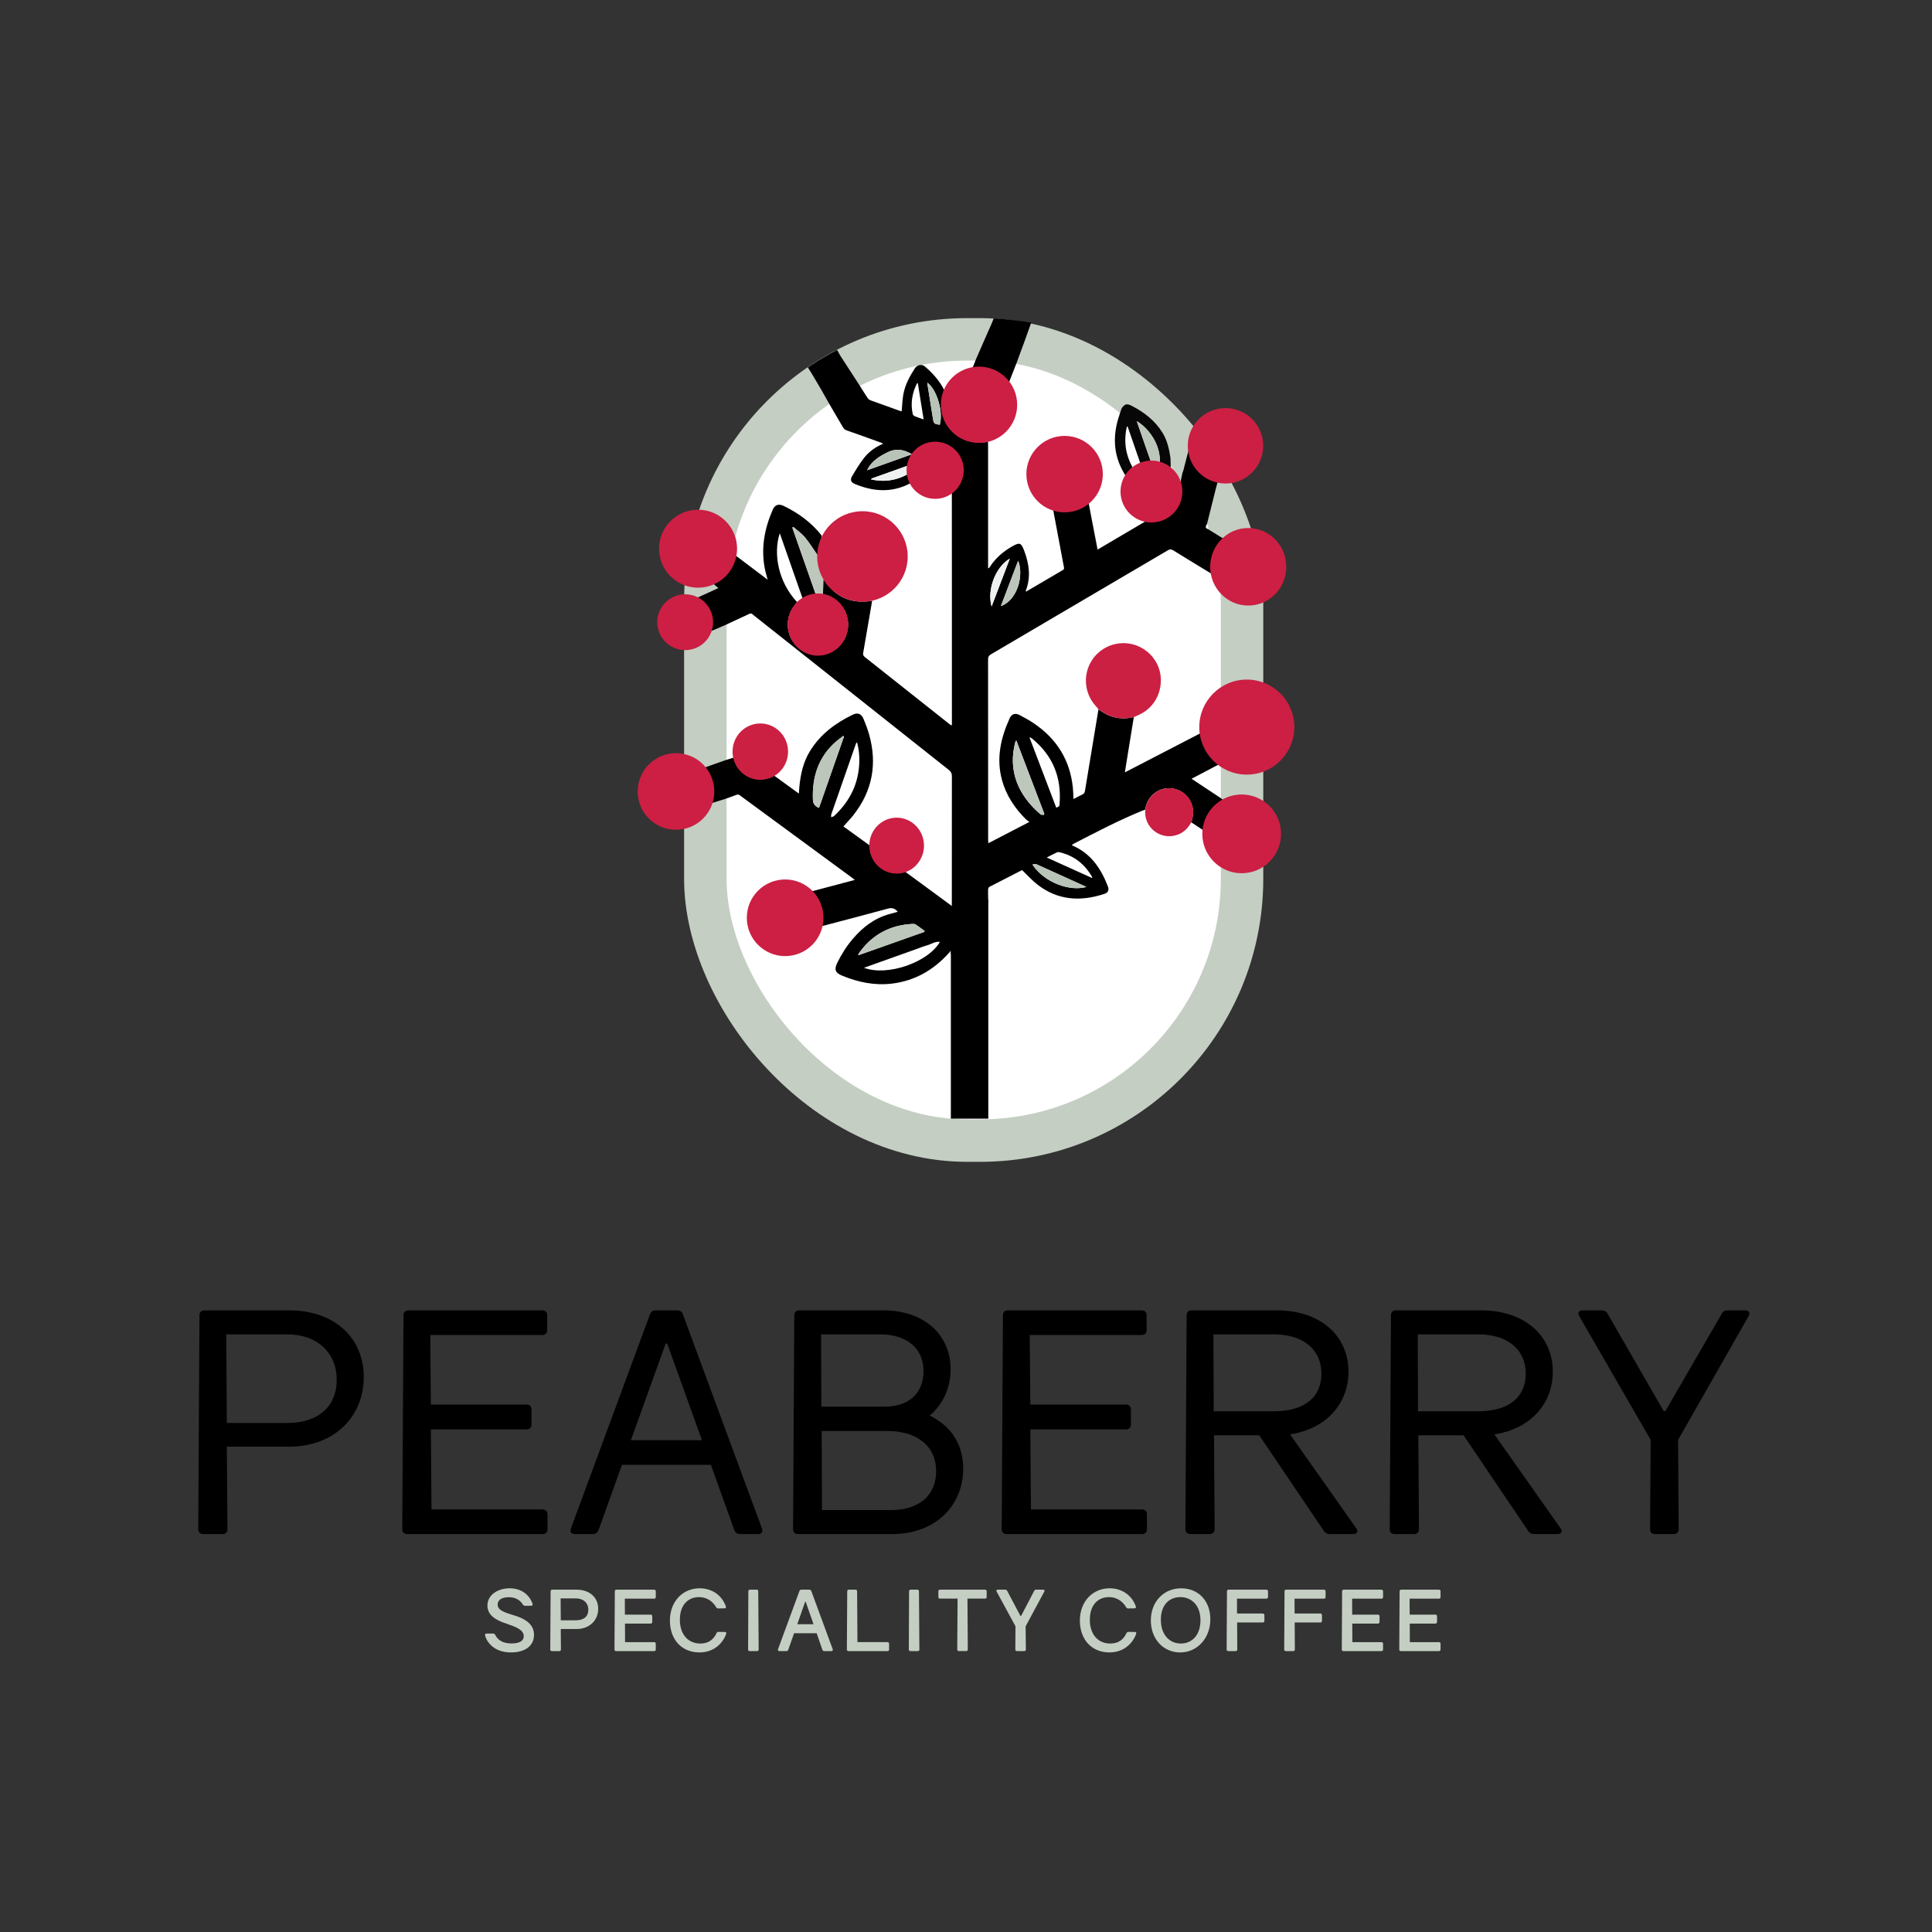 <?xml version="1.0" encoding="UTF-8"?>
<svg id="Layer_1" data-name="Layer 1" xmlns="http://www.w3.org/2000/svg" viewBox="0 0 1417.32 1417.32">
  <rect x="0" y="0" width="1417.32" height="1417.32" fill="#333333" stroke="none"/>
  <defs>
    <style>
      .cls-1 {
        fill: #eff0f0;
      }

      .cls-2 {
        fill: #b9c4b9;
      }

      .cls-3 {
        fill: #bcc6bb;
      }

      .cls-4 {
        fill: #bdc7bc;
      }

      .cls-5 {
        fill: #cc2043;
      }

      .cls-6 {
        fill: #cc1f43;
      }

      .cls-7 {
        fill: #cb1f43;
      }

      .cls-8 {
        fill: #c4cec3;
      }

      .cls-9 {
        fill: #ca1e41;
      }

      .cls-10 {
        fill: #070707;
      }

      .cls-11 {
        fill: #fff;
        stroke: #c4cec3;
        stroke-miterlimit: 10;
        stroke-width: 31.16px;
      }
    </style>
  </defs>
  <g id="Logo">
    <polygon points="697.58 820.63 725.05 820.63 725.11 820.63 725.11 822.92 697.58 822.92 697.58 821.55 697.58 820.63"/>
    <rect class="cls-11" x="517.44" y="248.96" width="393.72" height="587.78" rx="192.04" ry="192.04"/>
    <path class="cls-6" d="m515.34,375.03c4.36.98,8.61,2.21,12.35,4.82,4.47,3.12,7.73,7.17,9.87,12.17.29.68.67,1.33,1,1.99.35,3.07.75,6.13,1.04,9.2.13,1.4.02,2.82.02,4.22-.25.53-.6,1.03-.74,1.58-2.24,8.85-7.54,15.13-15.77,18.99-6.51,2.32-13.09,2.74-19.76.78-7.16-2.73-12.69-7.29-16.05-14.29-8.77-18.24,4.51-39.38,24.75-39.42,1.1,0,2.19-.03,3.29-.05Z"/>
    <g>
      <path d="m895.67,585.56c-7.08-4.67-14.14-9.36-21.53-14.26,6.71-3.53,13.06-6.86,19.37-10.18.44-.23.88-.47,1.32-.7-7.03-5.41-11.41-12.45-12.96-21.23-.09-.53-.48-1.01-.73-1.52-.34.18-.69.35-1.03.53-18.13,9.38-36.26,18.78-54.92,28.43,2.25-13.84,4.4-27.2,6.57-40.57-7.23,1.7-14.22,1.17-20.82-2.43-1.75-.96-3.4-2.12-5.12-3.19-3.3,19.88-6.6,39.75-9.87,59.63-.21,1.27-.62,2.18-1.87,2.75-2.13.99-4.19,2.13-6.57,3.36-.16-2.96-.18-5.62-.45-8.26-2.05-20.27-11.83-35.9-28.58-47.24-3.36-2.27-6.92-4.27-10.53-6.13-3.16-1.64-5.8-.82-7.23,2.31-6.62,14.53-9.99,29.61-5.66,45.42,3.09,11.26,9.44,20.74,17.71,28.92.6.6,1.38,1,2.43,1.75-10.39,5.39-20.11,10.44-30.14,15.63-.06-1.09-.16-1.8-.16-2.53-.01-44.14,0-88.26-.05-132.4,0-1.74.52-2.7,2.04-3.6,43.31-25.41,86.59-50.86,129.84-76.35,1.44-.86,2.47-.87,3.9.01,9.14,5.67,18.35,11.25,27.54,16.84.35.22.71.43,1.06.65-1.39-9.44.69-17.87,7.38-24.93.31-.32.4-.87.6-1.31-.1-.06-.21-.13-.31-.19-3.43-2.1-6.84-4.21-10.27-6.31h.04c-.21-.12-.43-.26-.64-.4-2.43-.93-1.08-2.42-.55-3.78,1.96-7.83,3.91-15.67,5.87-23.5.25-.97.49-1.93.74-2.91.34-1.27.68-2.53,1.01-3.8.06-.29.14-.57.22-.86-1.55-.53-3.06-1.12-4.52-1.82-2.87-1.32-5.54-3-7.86-5.34-4.12-4.13-6.75-9-7.8-14.75-.16-.9-.53-1.75-.81-2.62-.22.88-.45,1.77-.68,2.65-1.16,4.56-2.32,9.13-3.51,13.67-.14.56-.4,1.09-.61,1.64-.47,2.16-.93,4.34-1.42,6.51h0c-.05.25-.1.45-.16.69.1,3.35.65,6.77.23,10.06-1.42,11.09-10.67,18.93-21.88,18.89-1.44-.01-2.87-.08-4.31-.12-.05.03-.1.06-.16.09-11.43,6.74-22.85,13.47-34.65,20.41-2.19-11.4-4.34-22.54-6.48-33.67h0c-.09-.52-.19-1.01-.29-1.52-2.51,1.51-4.92,3.23-7.56,4.45-5.86,2.74-12.04,2.69-18.27,1.49.04.23.09.45.13.69,2.56,13.66,5.1,27.33,7.69,40.98.18,1,.53,1.87-.71,2.6-9,5.22-17.96,10.52-26.92,15.79-.16-.22-.35-.38-.32-.45,3.93-9.99,2.56-19.79-1.09-29.48-2.23-5.97-3.38-6.36-8.87-3.21-6.64,3.79-12.3,8.67-16.44,15.19-.22.34-.47.66-1.19.93v-89.78c0-1.01-.04-2.04-.05-3.05-.05.01-.1.01-.16.03-.01.01-.03.01-.04,0-5.82.88-11.49.6-16.98-1.78-4.05-1.75-7.34-4.48-10.35-7.6-.35-.51-.7-1-1.05-1.51-5.14-7.75-6.49-16.06-3.67-25,.19-.61.16-1.31.22-1.97-.09-.18-.19-.38-.3-.56-3.57-6.84-8.65-12.45-14.56-17.36-2.53-1.27-4.66-.58-6.51,1.39-3.99,6.12-7.51,12.49-8.77,19.78-.69,3.95-.79,8-1.17,12.18-.29-.06-.91-.17-1.49-.38-7.08-2.53-14.15-5.04-21.21-7.64-.82-.3-1.7-.86-2.17-1.56-1.9-2.79-3.64-5.67-5.44-8.53-2.95-4.56-5.91-9.12-8.86-13.67-1.99-3.06-3.97-6.14-5.97-9.21l-.03-.04-2.23-4.03c-2.09,1.12-7.52,4.05-13.41,7.62-.18.1-.35.21-.52.32-3.3,2.08-6.13,3.96-7.51,4.9l2.74,4.39.03.04c1.77,2.97,3.54,5.95,5.3,8.93l1.71,2.92c2.21,3.79,4.34,7.62,6.49,11.44,3.17,5.4,6.35,10.78,9.48,16.21.66,1.14,1.42,1.82,2.75,2.29,8.48,2.92,16.91,6.01,25.33,9.05.39.14.73.38,1.44.74-5.7,2.36-10.39,5.79-13.96,10.32-3.39,4.29-6.22,9.04-9,13.76-1.42,2.4-.57,4.27,1.97,5.35,13.57,5.71,27.1,6.73,40.48-.23.29-.16.58-.31.87-.47-.73-2.18-1.47-4.35-2.19-6.53-.29.16-.56.31-.84.44-.7.36-1.4.71-2.1,1.04-.36.17-.71.32-1.06.47-.19.09-.39.17-.58.25-.31.13-.61.25-.92.36-.23.09-.45.17-.68.25-.17.06-.35.12-.52.18-.51.18-1,.34-1.51.48-.57.17-1.16.32-1.73.47-.92.22-1.84.4-2.79.55-.35.06-.7.12-1.06.17-.6.08-1.19.14-1.8.17-.17.01-.32.03-.51.04-.35.04-.71.05-1.06.05-.4.03-.79.03-1.19.03-2.87,0-5.82-.34-8.84-1.03.43-.38.61-.64.86-.71,8.49-3.05,17-6.09,25.5-9.1.17-.06.34-.12.51-.18.32-.12.68-.12,1-.17,3.7-15.15,20.52-21.05,32.42-11.39,8.64,7.03,9.58,20.58,1.99,28.8-.92.99-1.93,1.9-2.9,2.84v.21c.01,19.23.03,38.46.03,57.69.01,36.5.01,72.99.01,109.48v3.09c-.69-.36-1.19-.53-1.6-.86-20.76-16.45-41.51-32.93-62.3-49.36-1.19-.93-1.4-1.8-1.14-3.23,2.22-12.66,4.38-25.33,6.54-38.01-1.23.21-2.45.36-3.64.47-.04,0-.08,0-.13.01-1.61.13-3.17.17-4.69.12-.03,0-.06-.01-.09-.01-.65-.03-1.3-.08-1.93-.13-.47-.04-.92-.08-1.38-.14-.18-.03-.36-.05-.55-.08-.49-.08-.97-.16-1.44-.26-.55-.1-1.08-.22-1.61-.36-2.13-.52-4.16-1.26-6.09-2.23-.3-.14-.6-.3-.88-.45-4.57-2.45-8.65-6.17-12.18-11.17-.39-.55-.82-1.06-1.22-1.61v.04c-.09,3.58-.17,7.14-.25,10.71-.01.14-.01.3-.01.44.87.31,1.73.68,2.61.93,9.17,2.7,15.63,11.09,15.8,20.52.17,9.97-5.82,18.66-14.95,21.66-9.26,3.04-19.35-.1-24.93-7.79-5.78-7.96-5.78-18.56-.01-26.33.77-1.05,1.49-2.13,2.23-3.19h0c.06-.1.13-.21.19-.3-13.63-14.62-17.57-35.19-12.62-50.44,5.62,16.06,11.1,31.75,16.58,47.41.03.09.06.17.09.26,3.22-.96,6.45-1.92,9.67-2.88-.06-.18-.13-.35-.18-.53-5.66-16.1-11.31-32.22-16.96-48.33.25-.18.49-.36.74-.55,2.87,2.55,6.1,4.79,8.53,7.7,3.29,3.96,6.01,8.39,8.95,12.63h0c.08.12.16.23.23.34.91-3.93,1.82-7.87,2.71-11.8.12-.52.21-1.04.3-1.57h0c.04-.3.09-.6.14-.88-7.51-9.61-17.06-16.58-27.96-21.82-3.69-1.77-6.39-.86-7.96,2.71-6.09,13.86-8.78,28.22-5.84,43.31.49,2.56,1.29,5.05,2.08,8.09-7.9-5.96-15.45-11.66-23.01-17.36-.19-.16-.4-.3-.6-.45-.25.52-.58,1.03-.73,1.58-2.23,8.84-7.53,15.13-15.78,18.98.23.21.48.4.71.62,1.03.87,2.06,1.78,3.26,2.82-3.25,1.48-6.43,2.92-9.57,4.35-1.82.83-3.64,1.65-5.44,2.47-.34.16-.69.31-1.03.47.32.38.58.83.97,1.09,2.19,1.47,4,3.1,5.41,4.88,3.84,4.77,4.96,10.62,3.52,17.49-.08.42-.17.83-.25,1.23.47-.19.93-.4,1.4-.6,3.14-1.34,6.28-2.67,9.44-4.01,6.13-2.84,12.28-5.64,18.39-8.54,1.4-.66,2.04.26,2.84.91,13.8,10.92,27.61,21.87,41.4,32.81,33.96,26.93,67.91,53.88,101.91,80.77,1.61,1.29,2.3,2.55,2.3,4.64-.06,30.74-.04,61.47-.04,92.21v3.01c-11.61-8.53-22.76-16.73-33.92-24.91-.06-.05-.14-.1-.21-.16-1.75.14-3.51.4-5.27.44-10.97.25-19.48-7.3-20.62-18.23-.05-.49-.1-1-.16-1.49-.14-.1-.3-.21-.44-.32-6.3-4.54-12.57-9.09-18.92-13.67,2.56-2.88,5.12-5.47,7.34-8.31,13.99-17.79,17.63-37.64,11.49-59.33-1.08-3.82-2.52-7.54-4.04-11.22-1.57-3.83-4.27-4.9-7.97-3.1-12.8,6.19-23.88,14.48-31.41,26.81-4.92,8.05-6.87,17.04-7.74,26.31-.13,1.43-.21,2.86-.34,4.73-6.13-4.47-11.99-8.73-17.84-12.99-.08.01-.14.03-.22.04h-.01c-.74.12-1.49.18-2.19.43-11.28,3.95-22.08-.97-26.35-12.09-.32-.86-.56-1.69-1.61-1.6-.06-.01-.14,0-.22.01-1.82.57-3.65,1.14-5.47,1.71-4.84,1.71-9.71,3.44-14.56,5.17-.04.01-.06.03-.1.04.21.68.26,1.47.65,2.03,5.14,7.51,6.21,15.62,3.79,24.3.25-.08.49-.16.74-.23,3.13-.97,6.26-1.95,9.4-2.92,2.78-.99,5.58-1.92,8.34-3.01,1.43-.57,2.22.3,3.14.97,16.92,12.43,33.84,24.84,50.75,37.27,10.17,7.47,20.34,14.93,30.49,22.4.66.48,1.3,1.01,2.3,1.8-10.56,2.8-20.74,5.51-30.92,8.22-.01.01-.04.03-.05.04-.29.27-.57.55-.95.9,6.74,7.01,8.86,15.4,7.43,24.83.26-.06.51-.13.77-.19,16.02-4.22,32.07-8.34,48.03-12.74,3.14-.87,5.16-.1,7.22,2.32-2.13.58-4.12,1.14-6.12,1.69-10.86,2.97-19.36,9.47-26.57,17.84-4.73,5.48-8.58,11.53-11.75,18.04-2.3,4.7-1.38,7.22,3.43,9.21,11.78,4.88,23.98,7.44,36.71,5.92,16.97-2.04,30.83-10.13,42.11-22.82.12-.12.25-.23.36-.35.17-.27.34-.55.49-.82.05.26.09.52.13.79.05.75.16,1.51.16,2.26v119.99h27.46v-158.11c0-.68.05-1.35.09-2.03-.06-.25-.12-.48-.17-.73-.04-2.45-.14-4.91-.06-7.36.03-.62.44-1.55.95-1.8,8.1-4.22,16.24-8.36,23.97-12.31,3.96,3.77,7.4,7.66,11.45,10.78,14.95,11.53,31.52,12.41,48.89,6.69,2.8-.92,3.67-2.82,2.57-5.64-5.06-13-12.45-24.05-25.89-29.81-.14-.06-.26-.21-.52-.42.42-.3.77-.61,1.17-.82,16.61-8.6,33.19-17.24,50.53-24.35.7-.29,1.43-.52,2.14-.78,1.45-10.6,11.09-17.56,21.19-15.3,10.27,2.3,16.14,12.4,13.15,22.63-.19.65-.42,1.3-.62,1.93,2.74,1.82,5.49,3.64,8.23,5.45.16.1.31.21.47.31,1.16-9.12,5.57-16.17,13.39-21.05.45-.29.75-.83,1.12-1.25-.09-.06-.18-.14-.27-.21-.4-.3-.81-.6-1.21-.91Zm-148.76-174.19c4.13,9.92.04,28.58-12.67,33.28,4.26-11.17,8.38-22,12.67-33.28Zm-6.1-1.6c-4.48,11.78-8.82,23.18-13.37,35.15-3.49-12.38,2.84-28.91,13.37-35.15Zm-72.28-76.35h-.01c-11.04,3.93-21.72,7.75-32.41,11.56,1.84-3.93,4.7-6.86,8.06-9.21,2.27-1.58,4.77-2.9,7.26-4.1.6-.29,1.19-.55,1.79-.75,1.19-.42,2.36-.7,3.55-.83,1.1-.13,2.19-.14,3.29-.03.36.03.74.08,1.1.14.17.03.32.05.49.09.25.04.48.09.73.16.13.03.26.06.4.1.56.13,1.1.3,1.66.51.22.06.43.16.65.25.58.22,1.16.47,1.74.77.22.09.43.19.64.31.43.21.86.44,1.29.7.09.04.19.1.29.16-.17.06-.34.12-.51.18Zm2.58-28.07c-.61-.26-1.36-.9-1.49-1.49-1.82-7.97-.48-15.5,3.12-22.69.19-.01.39-.01.58-.01,1.39,8.67,2.79,17.36,4.26,26.53-2.52-.9-4.53-1.53-6.47-2.34Zm18.27,6.28c-4.26-.7-4.39-.84-5.03-4.84-1.31-8.26-2.64-16.52-3.95-24.78-.06-.39-.08-.78-.13-1.29,7.05,4.96,11.93,21.79,9.1,30.91Zm-93.04,274.88c-.61-16.73,4.08-31.23,16.97-42.5,1.69-1.47,3.52-2.75,5.29-4.13.18.14.36.29.55.43-6.1,17.43-12.19,34.85-18.34,52.37-2.91-1.26-4.35-2.92-4.47-6.17Zm15.54,12.1c-.53.49-1.39.62-2.1.93.01-.7-.18-1.48.04-2.1,6.04-17.4,12.12-34.8,18.21-52.19.05-.14.23-.23.7-.66,1.27,4.67,1.77,9.18,1.69,13.74-.3,16.11-6.8,29.41-18.53,40.28Zm17.65,101.62c.43-.64.83-1.31,1.3-1.93,9.57-12.95,22.45-19.69,38.49-20.5.81-.04,1.79,0,2.43.42,2.23,1.47,4.35,3.12,6.52,4.7-.04.22-.08.45-.12.68-16.08,5.69-32.14,11.39-48.21,17.08-.13-.14-.26-.29-.4-.43Zm4.31,9.73c3.51-1.26,6.52-2.35,9.54-3.43,3.01-1.08,6.05-2.16,9.08-3.23,3.1-1.1,6.21-2.21,9.31-3.32,3.1-1.1,6.22-2.21,9.32-3.32,3.03-1.08,6-2.32,9.09-3.18,3.01-.84,5.74-2.96,9.35-2.55-8.66,15.14-38.64,25.49-55.69,19.04Zm121.79-169.11c.57.38,1.19.7,1.71,1.13,15.09,12.43,21.52,28.48,19.96,47.84-.13,1.77-.19,1.77-2.43,2.7-6.57-17.24-13.06-34.29-19.57-51.36.12-.1.22-.21.32-.31Zm-10.71,3.22c.06-.21.29-.38.66-.84,6.88,18.05,13.69,35.87,20.49,53.69-.09.29-.18.58-.26.87-.84-.12-1.95.06-2.49-.4-16.52-14.12-24.14-32.22-18.4-53.32Zm12.78,90.63c.03-.25.05-.51.06-.77.83,0,1.77-.27,2.45.04,12.19,5.47,24.35,11.01,36.5,16.54.05.03.05.14.09.22-12.05,3.27-30.26-3.13-39.11-16.04Zm43.42,8.53c.08.13.04.31.09.91-11.14-5.05-21.98-9.95-33.32-15.08,2.78-1.42,5.12-2.66,7.52-3.79.56-.25,1.35-.19,1.97-.04,10.57,2.48,18.35,8.66,23.74,18Z"/>
      <path d="m722.51,270.08c6.31.87,11.69,4.03,16.11,9.13.47.53.99,1.01,1.48,1.52.1-.27.21-.53.31-.81,1.75-4.47,3.51-8.95,5.26-13.41,1.82-4.96,3.66-9.89,5.47-14.86.29-.77.56-1.55.84-2.31,1.53-4.19,3.03-8.41,4.53-12.62-4.19-.7-15.58-2.48-27.52-3.17-.1.19-.18.42-.26.64-.96,2.78-2.26,5.41-3.44,8.1-.97,2.23-1.95,4.47-2.93,6.69-2.06,4.73-4.14,9.45-6.22,14.17-.82,2.06-1.65,4.12-2.47,6.18-.08.19-.16.39-.23.58,3.03.03,6.09-.25,9.06.17Z"/>
    </g>
    <path class="cls-8" d="m492.93,477.43c.33.03.66.06.99.1-.33-.03-.66-.06-.99-.1Z"/>
    <path class="cls-5" d="m805.86,520.45c-.56-.73-1.07-1.51-1.7-2.17-8.29-8.78-9.92-21.97-3.99-32.5,5.89-10.48,18.16-15.95,29.9-13.33,11.69,2.6,20.48,12.52,21.44,24.16,1.03,12.57-5.79,23.77-17.21,28.32-.86.34-1.68.77-2.52,1.15-7.23,1.69-14.21,1.17-20.81-2.43-1.76-.96-3.41-2.12-5.12-3.19Z"/>
    <path class="cls-9" d="m603.76,436.12c.87.31,1.73.67,2.62.93,9.16,2.7,15.63,11.09,15.79,20.51.18,9.98-5.81,18.66-14.94,21.66-9.26,3.05-19.35-.11-24.93-7.79-5.78-7.96-5.78-18.55-.01-26.33.85-1.14,1.62-2.33,2.43-3.5,1.35-.92,2.7-1.84,4.05-2.76,3.22-.96,6.45-1.92,9.67-2.88,1.77.05,3.55.11,5.32.16Z"/>
    <path class="cls-7" d="m873.95,603.21c-2.18,3.85-5,7.05-9.18,8.79-13.12,5.46-26.12-5.25-24.54-18.06,1.45-10.6,11.09-17.56,21.19-15.3,10.28,2.3,16.15,12.4,13.15,22.64-.19.65-.41,1.29-.62,1.93Z"/>
    <path class="cls-3" d="m619.15,540.31c-6.1,17.43-12.2,34.85-18.33,52.37-2.91-1.26-4.35-2.91-4.47-6.17-.61-16.72,4.08-31.23,16.98-42.5,1.68-1.47,3.52-2.75,5.28-4.13.18.14.36.28.54.42Z"/>
    <path class="cls-4" d="m765.82,597.8c-.84-.12-1.94.06-2.49-.4-16.52-14.12-24.15-32.21-18.4-53.32.06-.21.28-.37.66-.85,6.88,18.04,13.69,35.87,20.49,53.69-.09.29-.18.58-.26.87Z"/>
    <path class="cls-4" d="m678.16,683.6c-16.07,5.69-32.14,11.38-48.22,17.07-.13-.14-.26-.28-.4-.42.43-.65.83-1.31,1.29-1.94,9.57-12.95,22.46-19.7,38.49-20.51.81-.04,1.79,0,2.43.42,2.24,1.47,4.36,3.12,6.53,4.7-.04.23-.08.46-.12.68Z"/>
    <path class="cls-4" d="m603.76,436.12c-1.77-.05-3.55-.11-5.32-.16-5.71-16.29-11.42-32.57-17.14-48.86.25-.18.49-.37.74-.55,2.87,2.55,6.11,4.79,8.53,7.71,3.38,4.06,6.15,8.62,9.18,12.97-.09,6.27,1.71,12.08,4.27,17.7-.09,3.73-.17,7.46-.26,11.19Z"/>
    <path class="cls-2" d="m757.77,633.94c.82,0,1.77-.27,2.45.04,12.19,5.47,24.34,11.01,36.5,16.54.05.02.06.14.09.21-12.05,3.28-30.25-3.12-39.11-16.03.02-.26.05-.51.07-.77Z"/>
    <path class="cls-2" d="m669.04,333.24c-11.21,4-22.07,7.87-32.93,11.74,1.84-3.94,4.7-6.86,8.07-9.21,2.27-1.58,4.76-2.89,7.25-4.1,6-2.91,11.75-1.87,17.61,1.57Z"/>
    <path class="cls-3" d="m746.91,411.38c4.13,9.92.04,28.57-12.67,33.28,4.25-11.18,8.37-22,12.67-33.28Z"/>
    <path class="cls-2" d="m680.28,280.73c7.05,4.96,11.94,21.78,9.1,30.91-4.26-.71-4.38-.84-5.02-4.85-1.31-8.26-2.63-16.52-3.95-24.77-.06-.39-.08-.78-.13-1.29Z"/>
    <path class="cls-1" d="m727.44,444.93c-3.49-12.37,2.84-28.91,13.38-35.15-4.48,11.77-8.82,23.18-13.38,35.15Z"/>
    <path class="cls-1" d="m666.8,341.5c-.21,2.09-.43,4.18-.64,6.27-8.48,4.68-17.41,6.15-27.22,3.9.43-.37.61-.63.85-.72,8.67-3.11,17.34-6.2,26.02-9.29.31-.11.66-.11,1-.17Z"/>
    <path class="cls-1" d="m885.51,384.29c.43,1.23,1.66,2.34.53,3.79-2.42-.95-1.07-2.42-.53-3.79Z"/>
    <path class="cls-2" d="m696.28,313.3c.35.5.71,1,1.06,1.5-.36-.5-.71-1-1.06-1.5Z"/>
    <path class="cls-8" d="m697.49,698.38c-.21,0-.41.02-.62.03.17-.27.33-.54.5-.81.04.26.08.52.12.79Z"/>
    <path class="cls-1" d="m886.69,388.49s-.04-.02-.04-.02c0,0,.04.02.04.02Z"/>
    <path class="cls-8" d="m725.03,659.76c.05.24.11.49.16.73-.06-.24-.11-.49-.16-.73Z"/>
    <path class="cls-10" d="m858.67,335.95c.07,2.56.13,5.11.2,7.67-2.63-1.46-5.27-2.92-7.9-4.37.05-8.73-2.94-16.34-8.53-22.98-2.32-2.75-4.91-5.19-8.55-7.36,3.56,10.19,6.92,19.82,10.28,29.44-2.54.52-5.07,1.05-7.61,1.57-3.11-9.01-6.22-18.03-9.33-27.04-.19.06-.38.12-.57.18-2.4,10.38-1,20.25,4.07,29.62-1.7,2.05-3.4,4.1-5.1,6.15-8.29-12.92-9.64-26.77-5.41-41.32.8-2.75,1.78-5.44,2.68-8.16,2.54-3.2,3.77-3.46,7.54-1.52,9.01,4.65,16.81,10.7,22.26,19.43,3.57,5.72,4.99,12.13,5.96,18.68Z"/>
    <path class="cls-3" d="m844.16,338.35c-3.36-9.62-6.72-19.25-10.28-29.44,3.64,2.17,6.23,4.61,8.55,7.36,5.59,6.63,8.58,14.25,8.53,22.98-2.27-.3-4.53-.6-6.8-.9Z"/>
    <circle class="cls-6" cx="512.11" cy="402.53" r="28.61"/>
    <circle class="cls-6" cx="502.65" cy="456.45" r="20.48"/>
    <ellipse class="cls-6" cx="600.07" cy="458.17" rx="22.17" ry="22.82"/>
    <circle class="cls-6" cx="632.69" cy="408.23" r="33.2"/>
    <circle class="cls-6" cx="686.03" cy="344.99" r="20.97"/>
    <circle class="cls-6" cx="718.2" cy="296.95" r="28"/>
    <circle class="cls-6" cx="781" cy="347.82" r="28.04"/>
    <circle class="cls-6" cx="844.71" cy="360.59" r="22.7"/>
    <circle class="cls-6" cx="899.02" cy="327.04" r="27.67"/>
    <ellipse class="cls-6" cx="915.71" cy="415.8" rx="27.92" ry="28.44"/>
    <circle class="cls-6" cx="914.66" cy="533.4" r="34.86"/>
    <circle class="cls-6" cx="910.9" cy="611.72" r="28.88"/>
    <ellipse class="cls-6" cx="657.78" cy="620.36" rx="20.06" ry="20.52"/>
    <circle class="cls-6" cx="575.98" cy="673.29" r="28.11"/>
    <circle class="cls-6" cx="495.91" cy="580.63" r="28.1"/>
    <ellipse class="cls-5" cx="557.76" cy="551.4" rx="20.36" ry="20.67"/>
  </g>
  <g>
    <path d="m212.24,961.28h-62.3c-2.26,0-3.61,1.35-3.61,3.61l-.9,156.89c0,2.26,1.35,3.61,3.61,3.61h14.22c2.26,0,3.61-1.35,3.61-3.61l-.45-60.5h45.82c32.73,0,54.63-21.9,54.63-51.02s-21.9-48.99-54.63-48.99Zm-1.58,82.62h-44.24l-.45-65.01h44.7c21.67,0,36.34,13.09,36.34,33.41,0,19.19-13.09,31.6-36.34,31.6Z"/>
    <path d="m398.03,1107.33h-81.49l-.45-58.69h70.21c2.26,0,3.61-1.35,3.61-3.61v-11.06c0-2.26-1.35-3.61-3.61-3.61h-70.21l-.45-51.02h82.17c2.26,0,3.61-1.35,3.61-3.61v-10.83c0-2.26-1.35-3.61-3.61-3.61h-98.2c-2.26,0-3.61,1.35-3.61,3.61l-.9,156.89c0,2.26,1.35,3.61,3.61,3.61h99.33c2.26,0,3.61-1.35,3.61-3.61v-10.83c0-2.26-1.35-3.61-3.61-3.61Z"/>
    <path d="m500.97,964.21c-.68-2.03-2.03-2.93-4.29-2.93h-15.58c-2.26,0-3.39.9-4.29,2.93l-58.01,157.11c-.9,2.48.23,4.06,2.93,4.06h13.09c2.26,0,3.39-.9,4.29-2.93l17.16-47.86h65.24l17.16,47.86c.9,2.03,2.03,2.93,4.29,2.93h13.09c2.71,0,3.84-1.58,2.93-4.06l-58.01-157.11Zm-38.15,92.33l25.51-70.88h1.13l25.51,70.88h-52.15Z"/>
    <path d="m682.02,1038.48c9.93-8.35,15.35-20.54,15.35-34.09,0-24.83-18.96-43.12-49.44-43.12h-61.63c-2.26,0-3.61,1.35-3.61,3.61l-.9,156.89c0,2.26,1.35,3.61,3.61,3.61h69.3c31.6,0,51.92-20.99,51.92-48.08,0-17.16-8.58-31.15-24.61-38.83Zm-79.69-59.59h43.34c19.87,0,31.83,10.61,31.83,26.86s-10.61,26.19-28.67,26.19h-46.28l-.23-53.05Zm51.02,128.9h-50.34l-.23-58.01h47.86c23.03,0,36.12,11.74,36.12,29.35s-11.96,28.67-33.41,28.67Z"/>
    <path d="m837.78,1107.33h-81.49l-.45-58.69h70.2c2.26,0,3.61-1.35,3.61-3.61v-11.06c0-2.26-1.35-3.61-3.61-3.61h-70.2l-.45-51.02h82.17c2.26,0,3.61-1.35,3.61-3.61v-10.83c0-2.26-1.35-3.61-3.61-3.61h-98.2c-2.26,0-3.61,1.35-3.61,3.61l-.9,156.89c0,2.26,1.35,3.61,3.61,3.61h99.33c2.26,0,3.61-1.35,3.61-3.61v-10.83c0-2.26-1.35-3.61-3.61-3.61Z"/>
    <path d="m946.37,1052.25c26.86-4.06,42.89-22.8,42.89-46.05,0-25.96-20.32-44.92-52.6-44.92h-62.53c-2.26,0-3.61,1.35-3.61,3.61l-.9,156.89c0,2.26,1.35,3.61,3.61,3.61h14.22c2.26,0,3.61-1.35,3.61-3.61l-.45-68.85h33.18l47.41,70.2c1.13,1.58,2.48,2.26,4.29,2.26h17.16c2.93,0,4.06-2.03,2.26-4.29l-48.53-68.85Zm-55.98-16.93l-.23-56.43h44.25c21.9,0,34.99,11.29,34.99,28.89,0,16.7-11.74,27.54-34.99,27.54h-44.02Z"/>
    <path d="m1096.26,1052.25c26.86-4.06,42.89-22.8,42.89-46.05,0-25.96-20.32-44.92-52.6-44.92h-62.53c-2.26,0-3.61,1.35-3.61,3.61l-.9,156.89c0,2.26,1.35,3.61,3.61,3.61h14.22c2.26,0,3.61-1.35,3.61-3.61l-.45-68.85h33.18l47.41,70.2c1.13,1.58,2.48,2.26,4.29,2.26h17.16c2.93,0,4.06-2.03,2.26-4.29l-48.53-68.85Zm-55.98-16.93l-.23-56.43h44.25c21.9,0,34.99,11.29,34.99,28.89,0,16.7-11.74,27.54-34.99,27.54h-44.02Z"/>
    <path d="m1280.25,961.28h-12.87c-2.03,0-3.39.68-4.29,2.48l-41.31,71.33h-1.35l-41.08-71.33c-.9-1.81-2.26-2.48-4.29-2.48h-14c-2.93,0-3.84,1.81-2.48,4.29l52.37,90.75-.45,65.46c0,2.26,1.35,3.61,3.61,3.61h13.77c2.26,0,3.61-1.35,3.61-3.61l-.45-65.46,51.69-90.75c1.35-2.48.45-4.29-2.48-4.29Z"/>
  </g>
  <g>
    <path class="cls-8" d="m377.46,1185.14l-1.97-.62c-7.76-2.34-10.4-4.12-10.4-7.39,0-3.08,2.52-5.42,8.19-5.42,4.8,0,8.31,2.09,10.34,5.42.37.62.8.86,1.48.86h4.56c.92,0,1.35-.55,1.05-1.42-2.28-6.46-8-11.39-16.81-11.39s-16.56,4.93-16.32,13.05c.31,6.46,5.29,10.04,13.91,12.87l2.22.8c7.82,2.59,10.53,5.11,10.53,8.44s-2.96,5.29-8.99,5.29c-6.46,0-10.04-2.52-12.01-6.34-.31-.62-.74-.92-1.42-.92h-4.86c-.86,0-1.29.49-1.11,1.35,1.48,5.67,7.2,12.5,19.02,12.5,10.1,0,16.87-4.62,16.87-12.87,0-5.97-3.63-10.96-14.28-14.22Z"/>
    <path class="cls-8" d="m423.02,1166.18h-17.86c-.8,0-1.23.43-1.23,1.23l-.25,42.61c0,.8.43,1.23,1.23,1.23h5.36c.8,0,1.23-.43,1.23-1.23l-.12-14.96h11.64c9.48,0,15.82-6.46,15.82-14.84s-6.34-14.04-15.82-14.04Zm-.55,22.47h-11.08l-.12-16.07h11.21c5.36,0,9.11,3.2,9.11,8.37,0,4.8-3.14,7.7-9.11,7.7Z"/>
    <path class="cls-8" d="m479.85,1166.18h-27.58c-.8,0-1.23.43-1.23,1.23l-.25,42.61c0,.8.43,1.23,1.23,1.23h27.83c.8,0,1.23-.43,1.23-1.23v-4.12c0-.8-.43-1.23-1.23-1.23h-21.3l-.06-13.61h18.78c.8,0,1.23-.43,1.23-1.23v-4.12c0-.8-.43-1.23-1.23-1.23h-18.84l-.06-11.7h21.49c.8,0,1.23-.43,1.23-1.23v-4.12c0-.8-.43-1.23-1.23-1.23Z"/>
    <path class="cls-8" d="m531.69,1197.21l-4.56-.06c-.74,0-1.17.31-1.48.92-2.16,4.56-5.73,7.63-11.88,7.63-8.87,0-15.02-6.53-15.02-17.49s6.16-16.56,14.04-16.56c5.29,0,9.79,2.65,12.62,7.45.37.62.8.86,1.48.86l4.56-.06c.92,0,1.35-.55,1.05-1.42-2.96-8.37-10.34-13.3-19.27-13.3-12.31,0-21.79,9.6-21.79,23.64s8.68,23.4,21.67,23.4c10.96,0,17.36-7.08,19.64-13.67.31-.8-.12-1.35-1.05-1.35Z"/>
    <path class="cls-8" d="m555.02,1166.18h-4.8c-.8,0-1.23.43-1.23,1.23l-.18,42.61c0,.8.43,1.23,1.23,1.23h5.29c.8,0,1.23-.43,1.23-1.23l-.31-42.61c0-.8-.43-1.23-1.23-1.23Z"/>
    <path class="cls-8" d="m595.16,1167.16c-.25-.68-.68-.98-1.42-.98h-5.85c-.74,0-1.17.31-1.42.98l-15.7,42.67c-.31.86.12,1.42,1.05,1.42h5.05c.74,0,1.17-.31,1.42-.99l4.25-12.13h16.56l4.19,12.13c.25.68.68.99,1.42.99h5.11c.92,0,1.35-.55,1.05-1.42l-15.7-42.67Zm-10.28,24.38l5.79-16.5h.37l5.79,16.5h-11.94Z"/>
    <path class="cls-8" d="m651.01,1204.66h-21.98l-.25-37.25c0-.8-.43-1.23-1.23-1.23h-4.8c-.8,0-1.23.43-1.23,1.23l-.25,42.61c0,.8.43,1.23,1.23,1.23h28.51c.8,0,1.23-.43,1.23-1.23v-4.12c0-.8-.43-1.23-1.23-1.23Z"/>
    <path class="cls-8" d="m672.92,1166.18h-4.8c-.8,0-1.23.43-1.23,1.23l-.18,42.61c0,.8.43,1.23,1.23,1.23h5.29c.8,0,1.23-.43,1.23-1.23l-.31-42.61c0-.8-.43-1.23-1.23-1.23Z"/>
    <path class="cls-8" d="m722.61,1166.18h-33c-.8,0-1.23.43-1.23,1.23v4.12c0,.8.43,1.23,1.23,1.23h12.87l-.25,37.25c0,.8.43,1.23,1.23,1.23h5.29c.8,0,1.23-.43,1.23-1.23l-.25-37.25h12.87c.8,0,1.23-.43,1.23-1.23v-4.12c0-.8-.43-1.23-1.23-1.23Z"/>
    <path class="cls-8" d="m765.21,1166.18h-5.05c-.68,0-1.11.25-1.48.86l-9.6,18.41h-.49l-9.73-18.41c-.37-.62-.8-.86-1.48-.86h-5.36c-.99,0-1.35.62-.86,1.48l13.79,25.37-.12,16.99c0,.8.43,1.23,1.23,1.23h5.29c.8,0,1.23-.43,1.23-1.23l-.18-16.93,13.67-25.43c.49-.86.12-1.48-.86-1.48Z"/>
    <path class="cls-8" d="m832.44,1197.21l-4.56-.06c-.74,0-1.17.31-1.48.92-2.16,4.56-5.73,7.63-11.88,7.63-8.87,0-15.02-6.53-15.02-17.49s6.16-16.56,14.04-16.56c5.29,0,9.79,2.65,12.62,7.45.37.62.8.86,1.48.86l4.56-.06c.92,0,1.35-.55,1.05-1.42-2.96-8.37-10.34-13.3-19.27-13.3-12.31,0-21.79,9.6-21.79,23.64s8.68,23.4,21.67,23.4c10.96,0,17.36-7.08,19.64-13.67.31-.8-.12-1.35-1.05-1.35Z"/>
    <path class="cls-8" d="m866.49,1165.19c-12.62,0-22.23,9.67-22.23,23.52s9.24,23.52,21.55,23.52,22.1-10.28,22.1-24.26-9.11-22.78-21.43-22.78Zm-.18,40.51c-8.44,0-14.71-6.53-14.71-17.49s6.22-16.56,14.35-16.56,14.71,6.03,14.71,16.99-6.28,17.05-14.35,17.05Z"/>
    <path class="cls-8" d="m928.98,1166.18h-27.64c-.8,0-1.23.43-1.23,1.23l-.25,42.61c0,.8.43,1.23,1.23,1.23h5.36c.8,0,1.23-.43,1.23-1.23l-.12-19.76h18.78c.8,0,1.23-.43,1.23-1.23v-4.12c0-.8-.43-1.23-1.23-1.23h-18.84l-.06-10.9h21.55c.8,0,1.23-.43,1.23-1.23v-4.12c0-.8-.43-1.23-1.23-1.23Z"/>
    <path class="cls-8" d="m971.21,1166.18h-27.64c-.8,0-1.23.43-1.23,1.23l-.25,42.61c0,.8.43,1.23,1.23,1.23h5.36c.8,0,1.23-.43,1.23-1.23l-.12-19.76h18.78c.8,0,1.23-.43,1.23-1.23v-4.12c0-.8-.43-1.23-1.23-1.23h-18.84l-.06-10.9h21.55c.8,0,1.23-.43,1.23-1.23v-4.12c0-.8-.43-1.23-1.23-1.23Z"/>
    <path class="cls-8" d="m1013.39,1166.18h-27.58c-.8,0-1.23.43-1.23,1.23l-.25,42.61c0,.8.43,1.23,1.23,1.23h27.83c.8,0,1.23-.43,1.23-1.23v-4.12c0-.8-.43-1.23-1.23-1.23h-21.3l-.06-13.61h18.78c.8,0,1.23-.43,1.23-1.23v-4.12c0-.8-.43-1.23-1.23-1.23h-18.84l-.06-11.7h21.49c.8,0,1.23-.43,1.23-1.23v-4.12c0-.8-.43-1.23-1.23-1.23Z"/>
    <path class="cls-8" d="m1056.79,1171.53v-4.12c0-.8-.43-1.23-1.23-1.23h-27.58c-.8,0-1.23.43-1.23,1.23l-.25,42.61c0,.8.43,1.23,1.23,1.23h27.83c.8,0,1.23-.43,1.23-1.23v-4.12c0-.8-.43-1.23-1.23-1.23h-21.3l-.06-13.61h18.78c.8,0,1.23-.43,1.23-1.23v-4.12c0-.8-.43-1.23-1.23-1.23h-18.84l-.06-11.7h21.49c.8,0,1.23-.43,1.23-1.23Z"/>
  </g>
</svg>